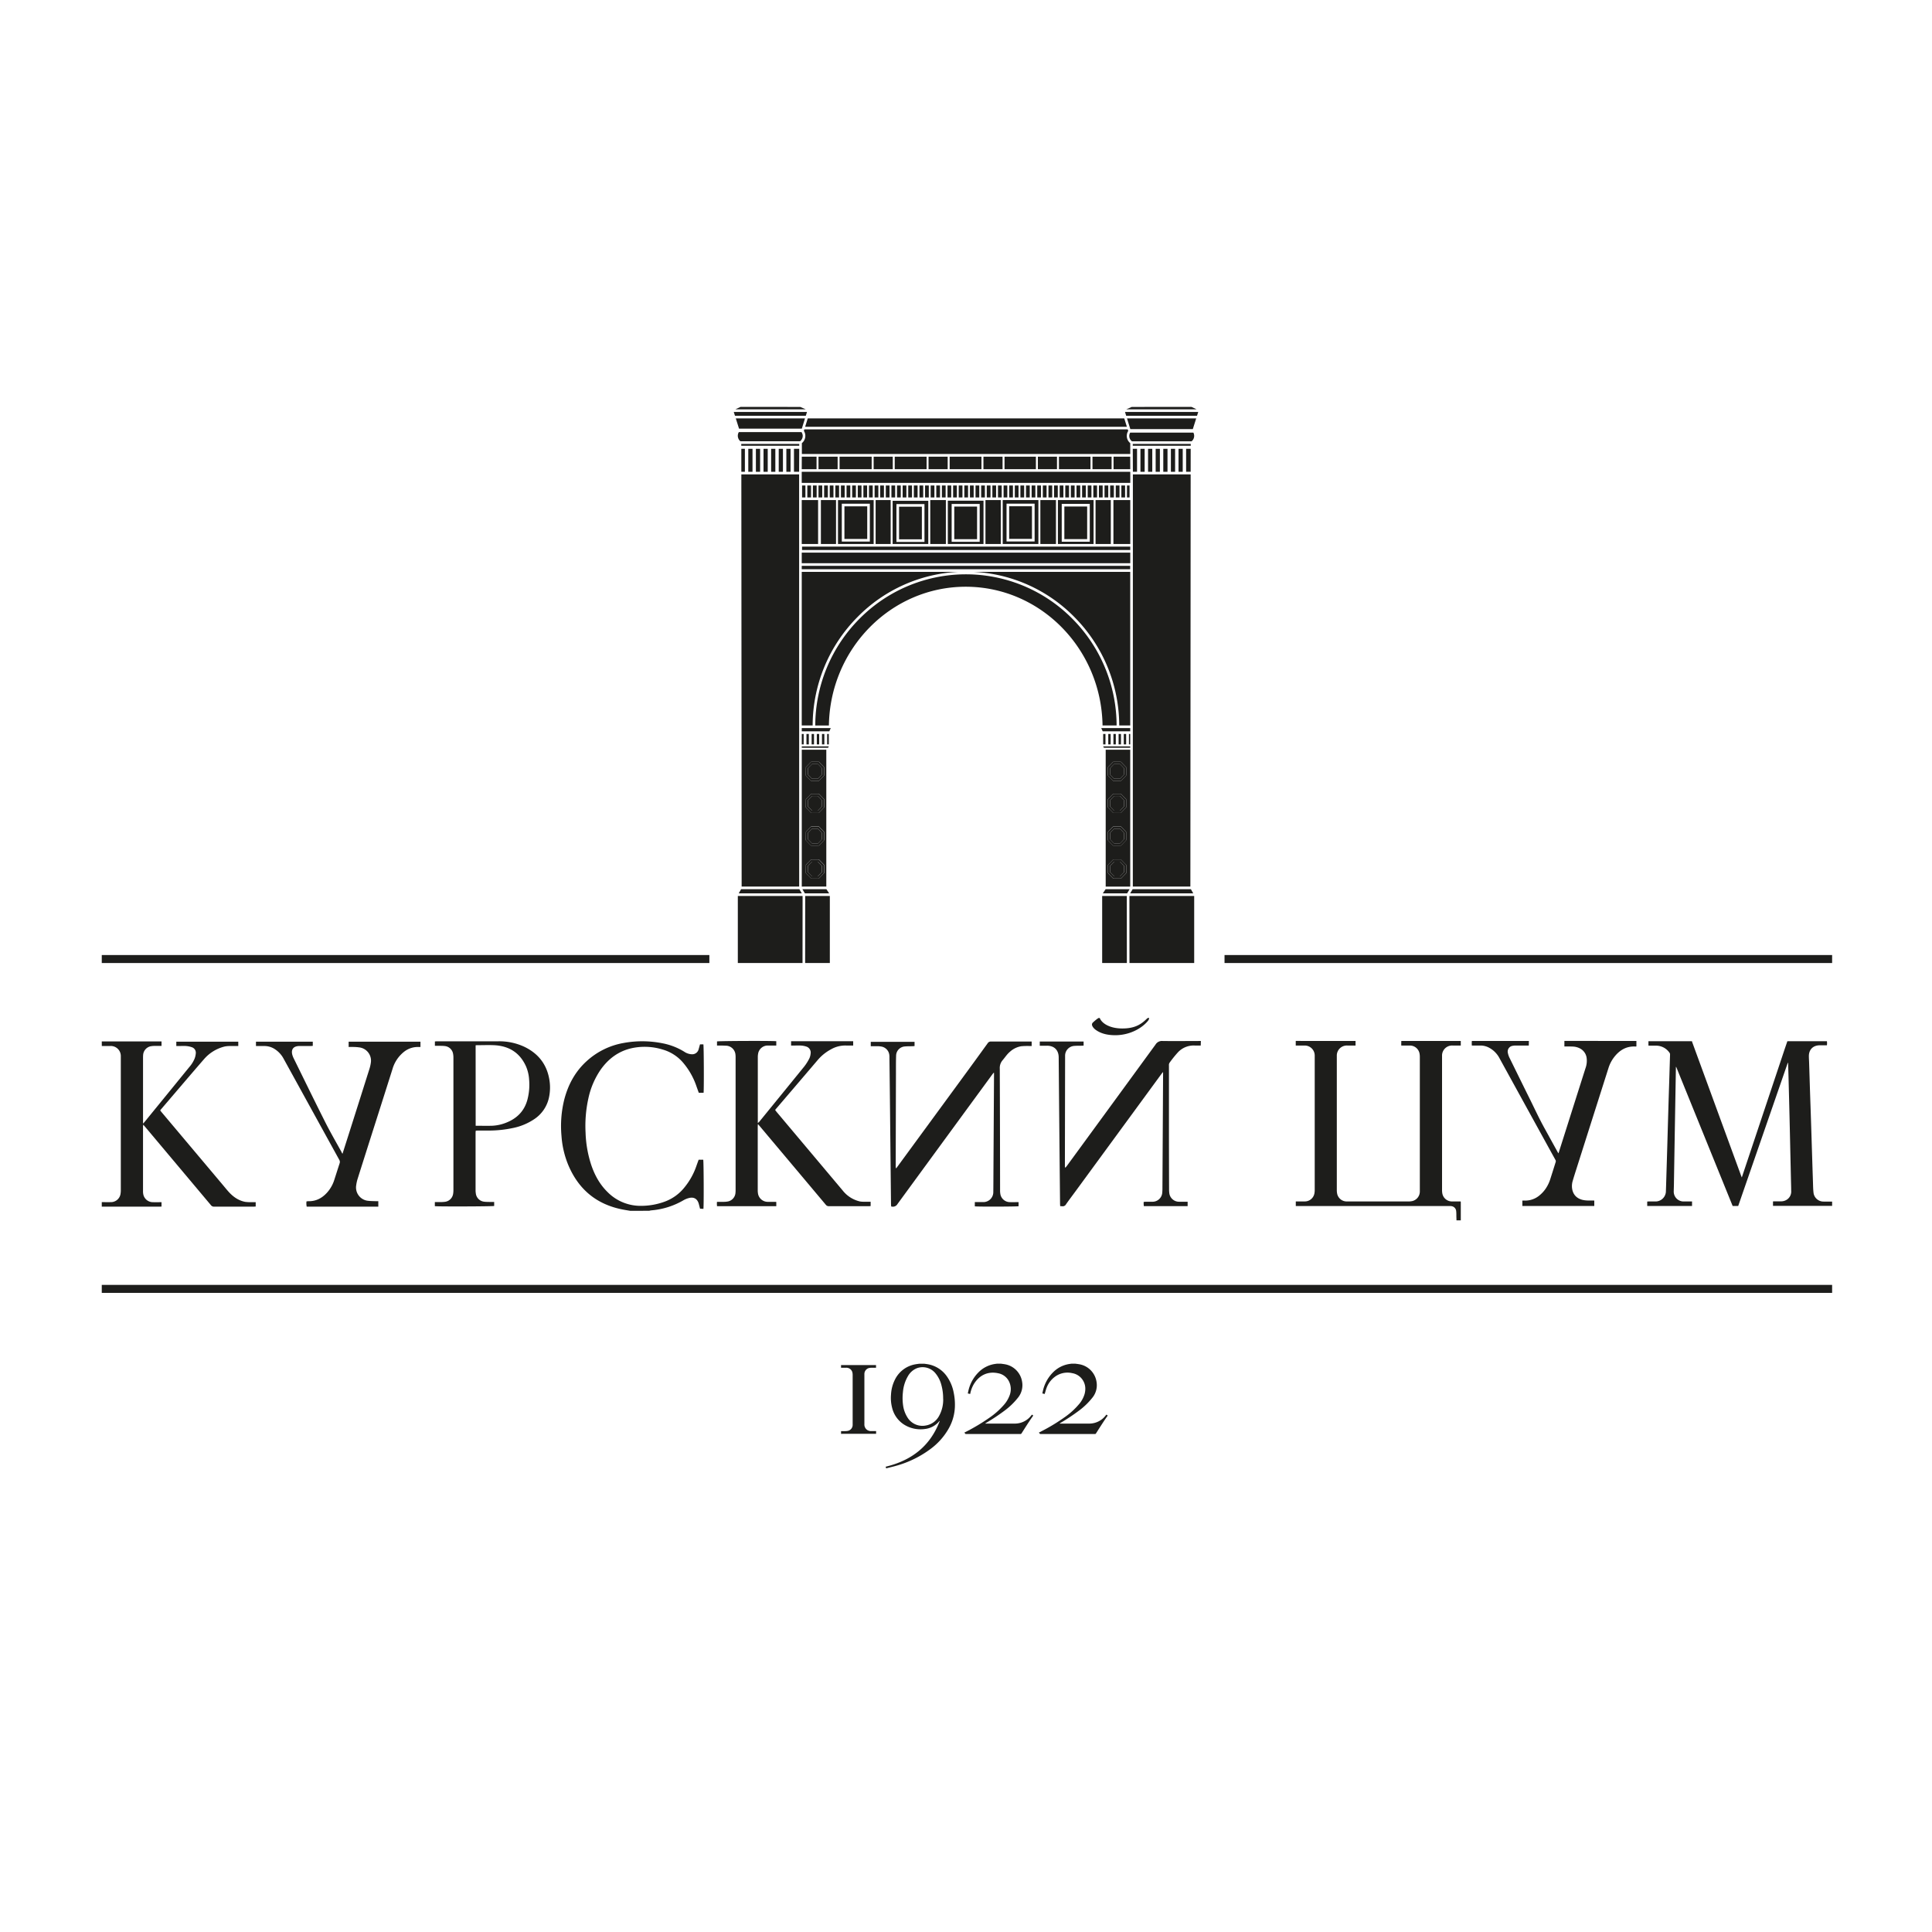 <svg id="Layer_1" data-name="Layer 1" xmlns="http://www.w3.org/2000/svg" viewBox="0 0 1417.32 1417.32"><defs><style>.cls-1{fill:#1d1d1b;}</style></defs><path class="cls-1" d="M822.32,620.39l3.87-4v-6l-3.87-4h-5.69l-3.87,4v6l3.87,4ZM814.39,611l2.94-3h4.29l2.94,3v4.69l-2.94,3h-4.31l-2.92-3Z"/><path class="cls-1" d="M822.31,596.36l3.87-4v-6l-3.87-4h-5.69l-3.87,4v6l3.87,4ZM814.38,587l2.94-3h4.29l2.94,3v4.7l-2.94,3H817.3l-2.92-3Z"/><path class="cls-1" d="M600.7,572.91l3.88-4v-6l-3.88-4H595l-3.88,4v6l3.88,4Zm-7.93-9.37,2.94-3H600l2.93,3v4.71l-2.91,3h-4.32l-2.94-3Z"/><path class="cls-1" d="M822.31,572.91l3.87-4v-6l-3.87-4h-5.69l-3.87,4v6l3.87,4Zm-7.93-9.37,2.94-3h4.29l2.94,3v4.69l-2.94,3H817.3l-2.92-3Z"/><path class="cls-1" d="M816.68,630.49l-3.88,4v6l3.88,4h5.68l3.88-4v-6l-3.88-4Zm7.92,9.37-2.93,3h-4.32l-2.92-3v-4.71l2.94-3h4.3l2.93,3Z"/><path class="cls-1" d="M600.65,644.54l3.87-4v-6l-3.87-4H595l-3.87,4v6l3.87,4Zm-7.93-9.37,2.94-3H600l2.94,3v4.71l-2.92,3h-4.31l-2.94-3Z"/><path class="cls-1" d="M600.69,620.39l3.88-4v-6l-3.88-4H595l-3.88,4v6l3.88,4ZM592.76,611l2.94-3H600l2.93,3v4.71l-2.91,3H595.7l-2.94-3Z"/><path class="cls-1" d="M600.7,596.36l3.88-4v-6l-3.88-4H595l-3.88,4v6l3.88,4ZM592.77,587l2.94-3H600l2.93,3v4.72l-2.91,3h-4.32l-2.94-3Z"/><rect class="cls-1" x="732.12" y="356.16" width="2.74" height="8.77"/><rect class="cls-1" x="736.23" y="356.16" width="2.74" height="8.77"/><rect class="cls-1" x="728" y="356.16" width="2.74" height="8.77"/><rect class="cls-1" x="740.32" y="371.39" width="16.73" height="23.93"/><path class="cls-1" d="M735.6,399.08h26.17V366.85H735.6Zm2.8-29.61H759v27.77H738.4Z"/><rect class="cls-1" x="756.8" y="356.16" width="2.74" height="8.77"/><polygon class="cls-1" points="588.15 346.38 588.15 354.24 829.17 354.24 829.17 346.37 829.17 346.11 588.15 346.11 588.15 346.38"/><rect class="cls-1" x="744.46" y="356.16" width="2.74" height="8.77"/><rect class="cls-1" x="748.58" y="356.16" width="2.74" height="8.77"/><rect class="cls-1" x="740.35" y="356.16" width="2.74" height="8.77"/><rect class="cls-1" x="723.89" y="356.16" width="2.74" height="8.77"/><rect class="cls-1" x="707.43" y="356.16" width="2.74" height="8.77"/><rect class="cls-1" x="703.32" y="356.16" width="2.74" height="8.77"/><rect class="cls-1" x="763.21" y="366.85" width="11.44" height="32.23"/><path class="cls-1" d="M695.33,399.08H721.5V367.3H695.33Zm2.8-29.38H718.7v27.77H698.13Z"/><rect class="cls-1" x="699.21" y="356.16" width="2.74" height="8.77"/><rect class="cls-1" x="711.55" y="356.16" width="2.74" height="8.77"/><rect class="cls-1" x="722.94" y="366.85" width="11.23" height="32.23"/><rect class="cls-1" x="719.78" y="356.16" width="2.74" height="8.77"/><rect class="cls-1" x="700.05" y="371.62" width="16.73" height="23.93"/><rect class="cls-1" x="715.66" y="356.16" width="2.74" height="8.77"/><rect class="cls-1" x="814.4" y="356.16" width="2.74" height="8.77"/><rect class="cls-1" x="810.29" y="356.16" width="2.74" height="8.77"/><rect class="cls-1" x="802.06" y="356.16" width="2.74" height="8.77"/><rect class="cls-1" x="806.17" y="356.16" width="2.74" height="8.77"/><rect class="cls-1" x="803.7" y="366.85" width="11.19" height="32.23"/><rect class="cls-1" x="822.63" y="356.16" width="2.74" height="8.77"/><rect class="cls-1" x="826.75" y="356.16" width="1.89" height="8.77"/><rect class="cls-1" x="797.95" y="356.16" width="2.74" height="8.77"/><rect class="cls-1" x="818.52" y="356.16" width="2.74" height="8.77"/><rect class="cls-1" x="816.81" y="366.85" width="12.36" height="32.23"/><rect class="cls-1" x="781.49" y="356.16" width="2.74" height="8.77"/><path class="cls-1" d="M776.09,399.08h26.17V366.85H776.09Zm2.8-29.43h20.57v27.77H778.89Z"/><rect class="cls-1" x="780.81" y="371.57" width="16.73" height="23.93"/><rect class="cls-1" x="760.92" y="356.16" width="2.74" height="8.77"/><rect class="cls-1" x="793.83" y="356.16" width="2.74" height="8.77"/><rect class="cls-1" x="769.15" y="356.16" width="2.74" height="8.77"/><rect class="cls-1" x="773.26" y="356.16" width="2.74" height="8.77"/><rect class="cls-1" x="777.38" y="356.16" width="2.74" height="8.77"/><rect class="cls-1" x="789.72" y="356.16" width="2.74" height="8.77"/><rect class="cls-1" x="785.6" y="356.16" width="2.74" height="8.77"/><rect class="cls-1" x="765.03" y="356.16" width="2.74" height="8.77"/><rect class="cls-1" x="695.09" y="356.16" width="2.74" height="8.77"/><rect class="cls-1" x="596.35" y="356.16" width="2.74" height="8.77"/><rect class="cls-1" x="633.38" y="356.16" width="2.74" height="8.77"/><rect class="cls-1" x="602.21" y="366.85" width="11.1" height="32.23"/><rect class="cls-1" x="604.58" y="356.16" width="2.74" height="8.77"/><path class="cls-1" d="M614.75,399.08h26.17V366.86H614.75Zm2.8-29.55h20.57V397.3H617.55Z"/><rect class="cls-1" x="608.69" y="356.16" width="2.74" height="8.77"/><rect class="cls-1" x="629.26" y="356.16" width="2.74" height="8.77"/><rect class="cls-1" x="616.92" y="356.16" width="2.74" height="8.77"/><rect class="cls-1" x="625.15" y="356.16" width="2.74" height="8.77"/><rect class="cls-1" x="621.04" y="356.16" width="2.74" height="8.77"/><rect class="cls-1" x="619.47" y="371.45" width="16.73" height="23.93"/><rect class="cls-1" x="592.24" y="356.16" width="2.74" height="8.77"/><path class="cls-1" d="M629.09,452.63a111.16,111.16,0,0,1,74.34-33.12H588.16l0,112.7h8A113.23,113.23,0,0,1,629.09,452.63Z"/><rect class="cls-1" x="588.16" y="415.1" width="240.93" height="2.49"/><polygon class="cls-1" points="826.68 313.1 824.76 306.93 592.57 306.93 590.65 313.1 826.68 313.1"/><polygon class="cls-1" points="874.09 298.51 830.23 298.53 826.21 300.29 877.84 300.29 874.09 298.51"/><path class="cls-1" d="M827.27,315H590.05l-.33,1.08a6.84,6.84,0,0,1-1.47,9v4.1h0l0,3.86h240.9l0-3.86h0v-4.1a6.82,6.82,0,0,1-1.46-9Z"/><path class="cls-1" d="M821.07,532.21h8.07l0-112.7H713.8a111.2,111.2,0,0,1,74.34,33.12A113.28,113.28,0,0,1,821.07,532.21Z"/><rect class="cls-1" x="588.4" y="356.16" width="2.47" height="8.77"/><rect class="cls-1" x="588.16" y="366.85" width="12" height="32.23"/><rect class="cls-1" x="588.16" y="405.41" width="241" height="7.76"/><path class="cls-1" d="M654.83,399.08H681V367.39H654.83Zm2.79-29.29h20.57v27.77H657.62Z"/><rect class="cls-1" x="678.63" y="356.16" width="2.74" height="8.77"/><rect class="cls-1" x="658.06" y="356.16" width="2.74" height="8.77"/><rect class="cls-1" x="674.52" y="356.16" width="2.74" height="8.77"/><rect class="cls-1" x="666.29" y="356.16" width="2.74" height="8.77"/><rect class="cls-1" x="662.18" y="356.16" width="2.74" height="8.77"/><rect class="cls-1" x="670.41" y="356.16" width="2.74" height="8.77"/><rect class="cls-1" x="682.75" y="356.16" width="2.74" height="8.77"/><rect class="cls-1" x="686.86" y="356.16" width="2.74" height="8.77"/><rect class="cls-1" x="682.43" y="366.85" width="11.46" height="32.23"/><rect class="cls-1" x="653.95" y="356.16" width="2.74" height="8.77"/><rect class="cls-1" x="600.46" y="356.16" width="2.74" height="8.77"/><rect class="cls-1" x="588.38" y="401" width="240.78" height="2.49"/><rect class="cls-1" x="690.98" y="356.16" width="2.74" height="8.77"/><rect class="cls-1" x="637.49" y="356.16" width="2.74" height="8.77"/><rect class="cls-1" x="612.81" y="356.16" width="2.74" height="8.77"/><rect class="cls-1" x="642.36" y="366.85" width="11.03" height="32.23"/><rect class="cls-1" x="641.61" y="356.16" width="2.74" height="8.77"/><rect class="cls-1" x="659.55" y="371.71" width="16.73" height="23.93"/><rect class="cls-1" x="649.83" y="356.16" width="2.74" height="8.77"/><rect class="cls-1" x="645.72" y="356.16" width="2.74" height="8.77"/><rect class="cls-1" x="752.69" y="356.16" width="2.74" height="8.77"/><path class="cls-1" d="M809.8,548.45a.21.21,0,0,0,.18.1h19.16v-1H809.27Z"/><path class="cls-1" d="M829.14,550h-18v100.4h18Zm-16.39,12.87,3.87-4h5.69l3.87,4v6l-3.87,4h-5.69l-3.87-4Zm0,23.46,3.87-4h5.69l3.87,4v6l-3.87,4h-5.69l-3.87-4Zm0,24,3.87-4h5.69l3.87,4v6l-3.87,4h-5.69l-3.87-4Zm13.48,30.2-3.88,4h-5.68l-3.88-4v-6l3.88-4h5.68l3.88,4Z"/><polygon class="cls-1" points="821.62 571.27 824.55 568.23 824.55 563.54 821.61 560.5 817.32 560.5 814.38 563.54 814.38 568.25 817.3 571.27 821.62 571.27"/><polygon class="cls-1" points="821.62 618.75 824.56 615.71 824.56 611.02 821.62 607.99 817.33 607.99 814.39 611.02 814.39 615.73 817.31 618.75 821.62 618.75"/><polygon class="cls-1" points="817.37 632.13 814.43 635.17 814.43 639.88 817.35 642.9 821.67 642.9 824.6 639.86 824.6 635.17 821.67 632.13 817.37 632.13"/><polygon class="cls-1" points="821.62 594.72 824.55 591.69 824.55 586.99 821.61 583.96 817.32 583.96 814.38 586.99 814.38 591.71 817.3 594.72 821.62 594.72"/><rect class="cls-1" x="820.61" y="538.44" width="1.74" height="7.66"/><rect class="cls-1" x="809.29" y="538.44" width="1.69" height="7.66"/><rect class="cls-1" x="824.4" y="538.44" width="1.74" height="7.66"/><rect class="cls-1" x="813.03" y="538.44" width="1.74" height="7.66"/><rect class="cls-1" x="588.18" y="538.44" width="1.39" height="7.66"/><polygon class="cls-1" points="541.27 706.48 588.73 706.48 588.78 657.3 541.27 657.3 541.27 706.48"/><polygon class="cls-1" points="829.14 536.52 829.14 534.13 807.94 534.13 807.94 534.29 808.95 536.52 829.14 536.52"/><path class="cls-1" d="M606.18,650.39V550h-18l0,100.4Zm-15-87.53,3.88-4h5.68l3.88,4v6l-3.88,4H595l-3.88-4Zm0,23.46,3.88-4h5.68l3.88,4v6l-3.88,4H595l-3.88-4Zm0,24,3.88-4h5.68l3.88,4v6l-3.88,4H595l-3.88-4Zm0,24.15,3.87-4h5.69l3.87,4v6l-3.87,4H595l-3.87-4Z"/><polygon class="cls-1" points="588.18 536.52 608.37 536.52 609.38 534.29 609.38 534.13 588.18 534.13 588.18 536.52"/><path class="cls-1" d="M819.15,532.21A111.35,111.35,0,0,0,786.77,454a109.81,109.81,0,0,0-156.32,0,111.34,111.34,0,0,0-32.37,78.22h10c.83-56.27,45.54-101.79,100.39-101.79S808,475.94,808.83,532.21Z"/><polygon class="cls-1" points="606.25 652.31 588.63 652.31 590.46 655.38 608.28 655.38 606.25 652.31"/><polygon class="cls-1" points="590.65 706.48 608.77 706.48 608.77 657.3 590.7 657.3 590.65 706.48"/><rect class="cls-1" x="816.82" y="538.44" width="1.74" height="7.66"/><rect class="cls-1" x="864.56" y="329.25" width="3.09" height="16.86"/><polygon class="cls-1" points="873.49 329.25 870.14 329.25 870.14 346.1 873.47 346.1 873.49 329.25"/><rect class="cls-1" x="858.97" y="329.25" width="3.09" height="16.86"/><rect class="cls-1" x="831" y="325.67" width="42.54" height="1.33"/><path class="cls-1" d="M875.46,317.38H829.09a5.48,5.48,0,0,0-.62,1.83,5,5,0,0,0,1.93,4.54h43.74A5.14,5.14,0,0,0,875.46,317.38Z"/><rect class="cls-1" x="853.39" y="329.25" width="3.09" height="16.86"/><rect class="cls-1" x="828.19" y="538.44" width="0.95" height="7.66"/><polygon class="cls-1" points="829.21 314.78 875.06 314.78 877.54 306.93 826.77 306.93 829.21 314.78"/><polygon class="cls-1" points="825.3 302.2 826.17 305.01 878.14 305.01 879.03 302.2 825.3 302.2"/><polygon class="cls-1" points="811.07 652.31 809.04 655.38 826.87 655.38 828.69 652.31 811.07 652.31"/><polygon class="cls-1" points="828.59 706.48 876.06 706.48 876.06 657.3 828.54 657.3 828.59 706.48"/><polygon class="cls-1" points="808.55 657.3 808.55 706.48 826.67 706.48 826.63 657.3 808.55 657.3"/><polygon class="cls-1" points="873.65 652.31 830.92 652.31 829.1 655.38 875.38 655.38 873.65 652.31"/><rect class="cls-1" x="842.22" y="329.25" width="3.09" height="16.86"/><rect class="cls-1" x="847.8" y="329.25" width="3.09" height="16.86"/><rect class="cls-1" x="836.63" y="329.25" width="3.09" height="16.86"/><polygon class="cls-1" points="873.47 348.02 831.09 348.02 831.08 399.08 831.09 399.08 831.09 405.41 831.08 405.41 831.04 650.39 873.26 650.39 873.47 348.02"/><polygon class="cls-1" points="834.14 346.1 834.14 329.25 831.01 329.25 831.09 346.1 834.14 346.1"/><path class="cls-1" d="M588.18,548.55h19.17a.19.19,0,0,0,.17-.1l.53-.91H588.18Z"/><polygon class="cls-1" points="586.28 650.39 586.26 534.35 586.24 419.51 586.24 419.51 586.24 413.18 586.24 413.18 586.23 348.02 543.85 348.02 544.07 650.39 586.28 650.39"/><polygon class="cls-1" points="588.22 314.44 590.55 306.93 539.78 306.93 542.15 314.44 588.22 314.44"/><path class="cls-1" d="M588.85,319.21A5.91,5.91,0,0,0,588,317H542a5.26,5.26,0,0,0,1.16,6.72h43.74A5,5,0,0,0,588.85,319.21Z"/><polygon class="cls-1" points="587.09 298.53 543.23 298.51 539.48 300.29 591.12 300.29 587.09 298.53"/><polygon class="cls-1" points="592.02 302.2 538.29 302.2 539.18 305.01 591.15 305.01 592.02 302.2"/><rect class="cls-1" x="554.53" y="329.25" width="3.09" height="16.86"/><rect class="cls-1" x="565.7" y="329.25" width="3.09" height="16.86"/><rect class="cls-1" x="560.12" y="329.25" width="3.09" height="16.86"/><rect class="cls-1" x="548.95" y="329.25" width="3.09" height="16.86"/><polygon class="cls-1" points="543.84 329.25 543.85 346.1 546.45 346.1 546.45 329.25 543.84 329.25"/><polygon class="cls-1" points="816.9 335.03 816.9 344.19 829.16 344.19 829.12 335.03 816.9 335.03"/><rect class="cls-1" x="571.28" y="329.25" width="3.09" height="16.86"/><rect class="cls-1" x="656.37" y="335.03" width="23.38" height="9.16"/><rect class="cls-1" x="640.91" y="335.03" width="14.03" height="9.16"/><rect class="cls-1" x="600.46" y="335.03" width="14.03" height="9.16"/><rect class="cls-1" x="681.19" y="335.03" width="14.03" height="9.16"/><rect class="cls-1" x="615.92" y="335.03" width="23.54" height="9.16"/><rect class="cls-1" x="761.38" y="335.03" width="14.03" height="9.16"/><rect class="cls-1" x="776.84" y="335.03" width="23.15" height="9.16"/><rect class="cls-1" x="801.44" y="335.03" width="14.03" height="9.16"/><rect class="cls-1" x="736.92" y="335.03" width="23.02" height="9.16"/><rect class="cls-1" x="696.66" y="335.03" width="23.35" height="9.16"/><rect class="cls-1" x="721.45" y="335.03" width="14.03" height="9.16"/><polygon class="cls-1" points="582.46 329.25 582.46 346.1 586.23 346.1 586.31 329.25 582.46 329.25"/><rect class="cls-1" x="599.21" y="538.44" width="1.74" height="7.66"/><rect class="cls-1" x="603" y="538.44" width="1.74" height="7.66"/><polygon class="cls-1" points="543.67 652.31 541.95 655.38 588.22 655.38 586.4 652.31 543.67 652.31"/><rect class="cls-1" x="591.62" y="538.44" width="1.74" height="7.66"/><rect class="cls-1" x="595.42" y="538.44" width="1.74" height="7.66"/><rect class="cls-1" x="606.79" y="538.44" width="1.24" height="7.66"/><polygon class="cls-1" points="600.02 618.75 602.93 615.73 602.93 611.02 600 607.99 595.7 607.99 592.76 611.02 592.76 615.71 595.7 618.75 600.02 618.75"/><polygon class="cls-1" points="599.97 642.9 602.89 639.88 602.89 635.17 599.95 632.13 595.66 632.13 592.72 635.17 592.72 639.86 595.66 642.9 599.97 642.9"/><polygon class="cls-1" points="600.02 594.72 602.94 591.71 602.94 586.99 600.01 583.96 595.71 583.96 592.77 586.99 592.77 591.69 595.71 594.72 600.02 594.72"/><polygon class="cls-1" points="600.02 571.27 602.94 568.25 602.94 563.54 600.01 560.5 595.71 560.5 592.77 563.54 592.77 568.23 595.71 571.27 600.02 571.27"/><polygon class="cls-1" points="588.16 344.19 599.02 344.19 599.02 335.03 588.2 335.03 588.16 344.19"/><rect class="cls-1" x="576.87" y="329.25" width="3.09" height="16.86"/><rect class="cls-1" x="543.79" y="325.67" width="42.54" height="1.33"/><path class="cls-1" d="M1344.05,884.64l-15.17,0h-28.2v-3.28c.3,0,.59-.06.87-.06,1.69,0,3.38,0,5.06,0a7.77,7.77,0,0,0,4.31-1.28,7.1,7.1,0,0,0,3.1-6.49c0-2-.07-4-.12-6q-.26-11.65-.53-23.29c-.17-7.67-.33-15.34-.52-23q-.37-15.66-.79-31.32c-.08-3.14-.19-6.28-.28-9.41a2.5,2.5,0,0,0-.21-1l-36.41,105.18h-4.09q-20.7-51-41.4-102l-.23.05v.95q-.39,22.05-.77,44.11-.33,19.53-.65,39.06c0,2.28-.11,4.56-.15,6.84a7.23,7.23,0,0,0,7.41,7.7c1.68,0,3.37,0,5,0h1v3.29h-32.88v-3.23c.33,0,.62-.06.91-.06,1.69,0,3.37,0,5.06,0a7.61,7.61,0,0,0,7.46-5.56,6.2,6.2,0,0,0,.27-1.66c.12-3,.2-6,.29-9q.39-12.59.76-25.17.33-11.65.67-23.29t.72-23.09q.3-10,.61-20a2,2,0,0,0-.42-1.37,11.93,11.93,0,0,0-10-5.16h-4.37c-.32,0-.64,0-1.06-.05v-3.22h31.93a4.91,4.91,0,0,0,.17.66l1.59,4.37,34.34,93.78c.12.33.27.65.46,1.11.15-.41.24-.66.32-.91l30.57-91.53c.83-2.5,1.7-5,2.55-7.48h29a11.72,11.72,0,0,1,0,3H1335c-5,0-8.15,3.26-8,8.26,0,1.49.13,3,.17,4.46.24,7.33.45,14.66.69,22,.23,6.9.48,13.8.7,20.71q.45,13.77.87,27.54.27,8.67.56,17.33c.09,2.54.1,5.1.39,7.62a7.36,7.36,0,0,0,7.53,6.73c2,0,4.09,0,6.14,0Z"/><path class="cls-1" d="M994.43,763.67V767c-.4,0-.69,0-1,0-1.69,0-3.37,0-5.06,0a7.36,7.36,0,0,0-7.68,7.59c0,.26,0,.52,0,.79q0,48.83,0,97.64a12.93,12.93,0,0,0,.32,3,7.17,7.17,0,0,0,6.82,5.37c.36,0,.73,0,1.09,0h44.41a12.65,12.65,0,0,0,2.75-.29,7.2,7.2,0,0,0,5.51-6.92c0-.46,0-.93,0-1.39q0-48.61,0-97.24a13.53,13.53,0,0,0-.28-3,7.18,7.18,0,0,0-7.09-5.54c-1.68,0-3.37,0-5.06,0H1028c-.09-1.15,0-2.26,0-3.36h43.63V767c-.4,0-.68,0-1,0-1.69,0-3.37,0-5.06,0a7.36,7.36,0,0,0-7.68,7.59v.89q0,48.72,0,97.45a13,13,0,0,0,.29,3,7.17,7.17,0,0,0,7.06,5.45c1.71,0,3.43,0,5.15,0h1.13a2.94,2.94,0,0,1,.12.59q0,6.49,0,13a1.57,1.57,0,0,1,0,.3h-3.17c0-1.06-.06-2.11-.08-3.17,0-1.22,0-2.45-.13-3.66a4,4,0,0,0-3-3.52,6.08,6.08,0,0,0-1.66-.17H952.28l-1.68,0v-3.38c2.15,0,4.3,0,6.44,0a7.14,7.14,0,0,0,7.13-5.48,12.92,12.92,0,0,0,.31-3q0-48.69,0-97.37c0-.43,0-.86,0-1.29A7.35,7.35,0,0,0,957,767c-2.14,0-4.29,0-6.44,0v-3.37Z"/><path class="cls-1" d="M1200.47,763.67v4a5.87,5.87,0,0,1-.91.06c-6.74-.31-11.69,2.88-15.59,8a25.78,25.78,0,0,0-4,7.83q-11.57,36.38-23.12,72.73c-1.05,3.3-2.12,6.6-3.08,9.93a13,13,0,0,0-.25,6.86c1,3.87,3.54,6.14,7.34,7.13a19.45,19.45,0,0,0,4.81.48h3.37a3.09,3.09,0,0,1,.53.09v3.91h-52.76c0-.65,0-1.29,0-1.94v-2c.63,0,1.21-.06,1.78,0a16.23,16.23,0,0,0,10.94-3.94,23.21,23.21,0,0,0,4.22-4.58,26.53,26.53,0,0,0,3.49-7.08c1.36-4.21,2.68-8.43,4-12.64a1.83,1.83,0,0,0-.16-1.58q-20.55-37.31-41.06-74.64a18.31,18.31,0,0,0-7.63-7.69A13.36,13.36,0,0,0,1086,767c-2,0-4.09,0-6.25,0a18.87,18.87,0,0,1,0-3.36h41.85l-.08,3.36h-1.13c-2.88,0-5.75,0-8.63,0a10.77,10.77,0,0,0-2,.2,4.24,4.24,0,0,0-3.59,5.22,14.25,14.25,0,0,0,1.42,4c4.75,9.65,9.47,19.31,14.26,28.95,3.72,7.47,7.2,15.06,11.25,22.37,3.3,6,6.56,11.91,9.85,17.87.07.14.17.26.32.49.13-.37.24-.63.32-.9q2.24-7,4.45-14,7.6-24,15.2-47.91a15.72,15.72,0,0,0,.77-6.74,9.19,9.19,0,0,0-5.23-7.55,12.19,12.19,0,0,0-5-1.24c-1.65-.07-3.3-.06-5-.08h-1.14v-4.08Z"/><path class="cls-1" d="M74.66,764l41.78,0h2.06v3.29c-1.74,0-3.45,0-5.15,0a14.64,14.64,0,0,0-3,.3A7,7,0,0,0,105,774c-.06.72-.06,1.44-.07,2.17v48.11c.55-.58.85-.87,1.11-1.19q16.35-20.05,32.7-40.13a22.71,22.71,0,0,0,4-6.31,13.88,13.88,0,0,0,.9-4,4.22,4.22,0,0,0-2.91-4.41,16.44,16.44,0,0,0-4.19-.87c-1.82-.15-3.66,0-5.49,0h-1.71v-3.19H174.8v3.19h-3c-2.6,0-5.21-.16-7.77.56a29.1,29.1,0,0,0-14.3,9c-10.66,12.27-21.16,24.68-31.72,37-.15.17-.27.36-.5.67.39.49.79,1,1.2,1.5l43,51.09c2,2.33,3.88,4.72,5.91,7,3.33,3.72,7.27,6.54,12.26,7.5a32.55,32.55,0,0,0,5.14.22c.82,0,1.64,0,2.56,0v3.2c-.52,0-1,.09-1.49.09-9.66,0-19.31,0-29,0a2.73,2.73,0,0,1-2.38-1.12Q130.86,855.69,107,827.28l-1.89-2.22a9.6,9.6,0,0,0-.19,1.25q0,23.81,0,47.62a10.52,10.52,0,0,0,.22,2.31,7.16,7.16,0,0,0,7.08,5.68c2,.07,4.09,0,6.27,0v3.24c-.57,0-1.21.05-1.85.05H76.32l-1.66,0v-3.33c2.22,0,4.44.07,6.65,0a7.11,7.11,0,0,0,7.1-6,16.41,16.41,0,0,0,.22-3q0-48.25,0-96.51c0-.61,0-1.22,0-1.83a7.35,7.35,0,0,0-7.62-7.2c-2.11,0-4.21,0-6.32,0Z"/><path class="cls-1" d="M880.86,767c-1.44,0-2.89,0-4.33,0A15.77,15.77,0,0,0,864,772.14a81.18,81.18,0,0,0-6.12,7.66,3.31,3.31,0,0,0-.34,1.89q0,19.39,0,38.79,0,26,.1,51.94a19.53,19.53,0,0,0,.14,2.65,7.2,7.2,0,0,0,7.36,6.53c2,0,4,0,6.11,0v3.22H839.1c0-.52-.1-1-.11-1.47s0-1,0-1.59a13.24,13.24,0,0,1,1.37-.15c1.66,0,3.33,0,5,0a7.17,7.17,0,0,0,7.28-6.79,37.51,37.51,0,0,0,.13-3.82q.24-41.21.47-82.4V786.4c-.57.68-.92,1.06-1.23,1.48l-62.82,85.8c-2.39,3.27-4.85,6.49-7.17,9.81a2.72,2.72,0,0,1-2.87,1.41c-.43-.06-.86,0-1.4-.09,0-.61-.08-1.15-.09-1.69q-.54-53.67-1-107.36c0-5.48-3.36-8.69-8.7-8.61-1.7,0-3.41,0-5.18,0v-3.09h32.16v3l-1.77.09c-1.72,0-3.46,0-5.16.14a7.18,7.18,0,0,0-6.65,7.08c0,.55,0,1.11,0,1.66l-.15,79.08a3.29,3.29,0,0,0,.3,1.6c.33-.4.67-.78,1-1.2q32.63-44.6,65.19-89.22a5.48,5.48,0,0,1,5.13-2.62c9.37.14,18.75,0,28.13,0Z"/><path class="cls-1" d="M462.27,888.25c-1.79-.31-3.59-.58-5.38-.93-19.07-3.68-32.3-14.58-39.89-32.4a67.68,67.68,0,0,1-5.09-21.59A80.46,80.46,0,0,1,414,806.42c2.87-10.85,8-20.38,16.41-28a53.86,53.86,0,0,1,26.95-13.27,75.75,75.75,0,0,1,28.94.26,47.22,47.22,0,0,1,15.57,6.07,10.77,10.77,0,0,0,5.58,1.93,4.84,4.84,0,0,0,5.08-3.71c.35-1.16.64-2.34,1-3.56H516c.34,1.22.48,32.17.15,35.53h-3.52c-.57-1.6-1.19-3.25-1.76-4.91a52.6,52.6,0,0,0-9.07-16.35A30.73,30.73,0,0,0,486,769.91a44.65,44.65,0,0,0-23.5-.74c-9.21,2.32-16.33,7.76-21.79,15.44a58.91,58.91,0,0,0-9.06,21.11A93.4,93.4,0,0,0,429.58,831a84.23,84.23,0,0,0,4.07,23.35c2.53,7.56,6.25,14.45,12,20.09a33.94,33.94,0,0,0,24.7,10.17,50.48,50.48,0,0,0,17.57-3.19,33,33,0,0,0,14.21-10.35,50.84,50.84,0,0,0,8.76-15.76c.52-1.51,1.09-3,1.64-4.55h3.36c.36,1.19.49,33.2.14,36.07l-2.48-.14c-.31-1.19-.6-2.3-.88-3.41-1-3.74-3.51-5.35-7.23-4.41a15.83,15.83,0,0,0-4.13,1.69,55.7,55.7,0,0,1-23.61,7.37,12.34,12.34,0,0,0-1.44.31Z"/><path class="cls-1" d="M526,767v-3c1.17-.37,39.84-.53,43.48-.16V767h-3.69c-.89,0-1.78,0-2.66,0a7.18,7.18,0,0,0-7,6.14,12.83,12.83,0,0,0-.2,2.32q0,23.47,0,46.94v1.43a7.68,7.68,0,0,0,1-.82q16.57-20.31,33.1-40.66a36.13,36.13,0,0,0,3.64-5.74,10.71,10.71,0,0,0,1-3.65,4.58,4.58,0,0,0-3.22-5.21,15,15,0,0,0-3.89-.73c-1.83-.12-3.66,0-5.49,0h-1.73v-3.17h45.56V767c-1.78,0-3.48.07-5.19,0a21,21,0,0,0-11,2.74,33.66,33.66,0,0,0-9.81,7.87q-15.06,17.68-30.16,35.32c-.36.41-.7.84-1.11,1.34.37.47.68.91,1,1.33q24.32,28.92,48.64,57.84a22.52,22.52,0,0,0,12.56,7.94,15.56,15.56,0,0,0,3,.22c1.59,0,3.19,0,4.87,0v3.19c-.55,0-1,.09-1.52.09-9.66,0-19.31,0-29,0a2.8,2.8,0,0,1-2.4-1.11Q581.61,855,557.39,826.2l-1.4-1.62c0,.77-.11,1.18-.11,1.6q0,23.48,0,47a11.91,11.91,0,0,0,.13,2,7.25,7.25,0,0,0,7.42,6.49c1.49,0,3,0,4.49,0,.49,0,1,0,1.57.07v3.11H526c0-.54-.09-1-.09-1.5s0-1,.07-1.68c1.77,0,3.48,0,5.17,0a15.55,15.55,0,0,0,3.13-.34,6.92,6.92,0,0,0,5.24-6,21.28,21.28,0,0,0,.12-2.65q0-48.29,0-96.56a17.53,17.53,0,0,0-.17-3,7.17,7.17,0,0,0-7.14-6C530.29,767,528.24,767,526,767Z"/><path class="cls-1" d="M728.92,787c-.33.42-.68.82-1,1.25q-34.81,47.54-69.57,95.1a3.84,3.84,0,0,1-4.62,1.66c0-.65-.08-1.35-.09-2q-.35-33-.68-66.09-.21-20.55-.47-41.11a11.12,11.12,0,0,0-.21-2.65,7.08,7.08,0,0,0-5.87-5.43,15.52,15.52,0,0,0-2.81-.23c-1.55,0-3.1,0-4.81,0v-3.2c10.66,0,21.34,0,32.13,0v3.11c-.55,0-1.13.08-1.71.1-1.83.06-3.67,0-5.48.18a6.87,6.87,0,0,0-6.34,6.78c-.16,4.21-.11,8.43-.12,12.64q-.1,34.21-.17,68.43a3.27,3.27,0,0,0,.3,1.61c.35-.44.71-.88,1-1.34q23.56-32.14,47.11-64.3,9.54-13,19-26.11a2.81,2.81,0,0,1,2.58-1.34c9.32.06,18.65,0,28,0h1.74v3.29h-1.79a51.22,51.22,0,0,0-5.82.17,16.26,16.26,0,0,0-8.27,4c-2.16,1.79-3.64,4.16-5.44,6.26a8.76,8.76,0,0,0-2.07,6.21q.18,44.44.22,88.9a15.61,15.61,0,0,0,.19,3,7.15,7.15,0,0,0,7.11,6c1.66.06,3.32,0,5,0,.38,0,.76,0,1.27,0v3c-1.12.31-29.65.42-32.1.09v-3.13h1.77c1.44,0,2.89,0,4.33,0a7.29,7.29,0,0,0,7.46-7.51c.07-5,.07-10,.1-15l.42-70.58c0-.59,0-1.17,0-1.76Z"/><path class="cls-1" d="M251.26,846.42c2.35-7.38,4.6-14.4,6.82-21.42q6.5-20.44,12.95-40.89a26.2,26.2,0,0,0,1-4.37,9.8,9.8,0,0,0-8.48-11.37,32.69,32.69,0,0,0-4-.31c-1.21-.06-2.43,0-3.78,0v-3.88h52.68v3.89h-1.84a16.17,16.17,0,0,0-10.32,3.61,25.1,25.1,0,0,0-8.4,12.7q-8,25.26-16.07,50.54c-3.17,10-6.36,20-9.49,29.94a27.24,27.24,0,0,0-1,4.54,9.84,9.84,0,0,0,9,11.54c1.76.2,3.54.18,5.31.25.6,0,1.2,0,1.89,0v4H225a11.68,11.68,0,0,1-.15-3.84,10.49,10.49,0,0,1,1.3-.14c5.82.14,10.37-2.39,14.09-6.66a25.4,25.4,0,0,0,5-9c1.32-4.06,2.59-8.13,3.92-12.19a2.91,2.91,0,0,0-.27-2.5q-20.38-37-40.73-74a19,19,0,0,0-6.52-7.19,13.87,13.87,0,0,0-7.86-2.3c-2,0-4,0-6,0v-3.18h41.68v3.07c-.51,0-1,.1-1.47.1-2.78,0-5.55,0-8.33,0-4.56,0-6.46,2.69-5.05,7a15.57,15.57,0,0,0,.75,1.85c7.74,15.71,15.39,31.47,23.29,47.11,3.74,7.42,7.94,14.61,11.94,21.9C250.65,845.55,250.88,845.84,251.26,846.42Z"/><path class="cls-1" d="M319,884.85v-3c1.43,0,2.75,0,4.07,0a27,27,0,0,0,3.49-.22,6.93,6.93,0,0,0,5.85-5.8,16.67,16.67,0,0,0,.22-2.82q0-48.53,0-97.06a15.62,15.62,0,0,0-.21-2.65,6.86,6.86,0,0,0-5.94-5.89c-1.7-.23-3.43-.16-5.15-.22-.71,0-1.43,0-2.29,0V764c.5,0,1-.1,1.46-.1q22.56,0,45.12,0A43.24,43.24,0,0,1,385,768.09c9.67,4.76,15.82,12.33,17.84,23a34.91,34.91,0,0,1-.26,14.71,25.36,25.36,0,0,1-10.49,15.1,43.4,43.4,0,0,1-16.35,6.72,84.41,84.41,0,0,1-16.85,1.76l-8.16,0c-.54,0-1.08.05-1.73.08,0,.58-.12,1.06-.12,1.54q0,21.15,0,42.29a14.07,14.07,0,0,0,.18,2.15,6.89,6.89,0,0,0,6.09,6.12c1.7.22,3.43.16,5.15.22.71,0,1.42,0,2.23,0v2.91C361.29,885.08,321.28,885.19,319,884.85Zm29.95-59c4.16,0,8.15.12,12.13,0a31.27,31.27,0,0,0,10-2.15c7.94-3.06,13.46-8.4,15.77-16.75a42.88,42.88,0,0,0,1.32-14.83,29.15,29.15,0,0,0-2.29-9.83c-4.53-10.07-12.52-15-23.4-15.53-4.15-.18-8.32,0-12.47,0-.33,0-.66,0-1.09.09Z"/><rect class="cls-1" x="898.32" y="700.62" width="445.73" height="5.86"/><rect class="cls-1" x="74.66" y="700.62" width="445.73" height="5.86"/><rect class="cls-1" x="74.66" y="942.6" width="1269.39" height="5.86"/><path class="cls-1" d="M650,1077.07l-.24-1.1c18.85-4.51,32.58-15,39.58-33.4l-.13-.15c-.15.16-.29.32-.43.49a15.84,15.84,0,0,1-10.32,5.41,22.75,22.75,0,0,1-15.65-3.51,20.22,20.22,0,0,1-8.34-12,28.76,28.76,0,0,1-.81-9.87,27.44,27.44,0,0,1,2.88-10.87,20.62,20.62,0,0,1,15.22-11.25c.9-.17,1.82-.26,2.73-.39H678c.88.13,1.76.22,2.64.38a21.44,21.44,0,0,1,13.85,8.7,30.23,30.23,0,0,1,5.12,12,43.09,43.09,0,0,1,.88,11,34.75,34.75,0,0,1-4.6,15.6,48.22,48.22,0,0,1-13,14.67,76.39,76.39,0,0,1-25.26,12.47c-2.33.68-4.69,1.2-7,1.8a2,2,0,0,0-.21.1Zm41.89-51a36.61,36.61,0,0,0-1.24-9.83,22.22,22.22,0,0,0-4.67-9.12,12.17,12.17,0,0,0-13.21-3.45,13.25,13.25,0,0,0-6.67,5.81,27.69,27.69,0,0,0-3.7,11.74,37.79,37.79,0,0,0,.1,9.68,22,22,0,0,0,3.26,9,12.83,12.83,0,0,0,13.75,5.78,13.41,13.41,0,0,0,9.22-6.64A24.34,24.34,0,0,0,691.92,1026.1Z"/><path class="cls-1" d="M734.41,1000.42c.93.13,1.86.24,2.79.4a15.43,15.43,0,0,1,12.62,12.85,14.5,14.5,0,0,1-3.23,11.92,51.11,51.11,0,0,1-9,8.78,145.44,145.44,0,0,1-14.29,9.53,2.26,2.26,0,0,0-.56.45h21.74a15.07,15.07,0,0,0,11.91-5.78c.2-.23.38-.47.56-.7l.12-.09.94.69c-1,1.38-1.92,2.7-2.81,4.06-2,3-3.88,6-5.8,9a.88.88,0,0,1-.86.48H707.9l.41-.23-.93-.78.74-.38a144.25,144.25,0,0,0,18.08-10.82,56,56,0,0,0,9.92-8.79,22.24,22.24,0,0,0,4.66-7.69,12.84,12.84,0,0,0-.52-9.79,11.12,11.12,0,0,0-8.12-6.13c-7.63-1.62-14,1.62-17.89,8.26a22.51,22.51,0,0,0-2.44,6.55c0,.12-.06.25-.11.42l-1.72-.4c.15-.67.28-1.32.44-2a27.79,27.79,0,0,1,7.44-13.52,21.29,21.29,0,0,1,11.77-6.06c.54-.09,1.07-.15,1.61-.23Z"/><path class="cls-1" d="M789,1000.42c.93.13,1.86.24,2.78.4a15.44,15.44,0,0,1,12.63,12.85,14.54,14.54,0,0,1-3.23,11.92,51.52,51.52,0,0,1-9,8.78,146.5,146.5,0,0,1-14.28,9.53,2.26,2.26,0,0,0-.56.45h.51c7.08,0,14.15,0,21.22,0a15.08,15.08,0,0,0,11.92-5.78c.21-.25.41-.51.65-.81l1,.71c-1,1.37-1.91,2.7-2.81,4.06q-2.93,4.47-5.79,9a.88.88,0,0,1-.86.48h-40.6l.41-.24-.93-.77,2.63-1.37a134,134,0,0,0,16.86-10.33,53.23,53.23,0,0,0,9.79-8.93,20.19,20.19,0,0,0,4.33-7.76c1-3.83.62-7.49-1.76-10.77a11.37,11.37,0,0,0-7.29-4.48,15.43,15.43,0,0,0-12.73,2.64,17.76,17.76,0,0,0-6,7.84c-.58,1.43-.94,2.94-1.4,4.42a2.87,2.87,0,0,0-.11.37l-1.71-.4c.15-.67.27-1.32.43-2a27.81,27.81,0,0,1,7.45-13.52,21.26,21.26,0,0,1,11.77-6.06c.53-.09,1.07-.15,1.6-.23Z"/><path class="cls-1" d="M617,1051.86v-2c1.07,0,2.12,0,3.17,0a9.72,9.72,0,0,0,1.87-.19,4.46,4.46,0,0,0,3.47-4.18c0-.36,0-.72,0-1.09q0-17.79,0-35.59a8.5,8.5,0,0,0-.26-2.25,4.55,4.55,0,0,0-4.53-3.19c-1.23,0-2.47,0-3.73,0v-1.95h25.67v1.95c-1,0-2,0-2.92,0a11.11,11.11,0,0,0-2.31.23,4.53,4.53,0,0,0-3.31,4.38c0,.16,0,.33,0,.5q0,18.13,0,36.28a4.8,4.8,0,0,0,2,4.22,5,5,0,0,0,2.9.87c1.22,0,2.44,0,3.69,0v2Z"/><path class="cls-1" d="M801.88,750c1.54-1.43,3.7-3.23,4.31-3.23a.74.74,0,0,1,.82.54c1.44,3.23,6.78,7.18,16.32,7.18,8.31,0,13.13-2.42,17.54-6.73.93-.9,1.34-1.08,1.75-1.08s.61.81-.41,2.16c-5,6.1-14.16,10.59-24,10.59-4,0-9.23-.54-13.65-3.42-2.15-1.34-3.49-3.14-3.49-4.48A2.12,2.12,0,0,1,801.88,750Z"/></svg>